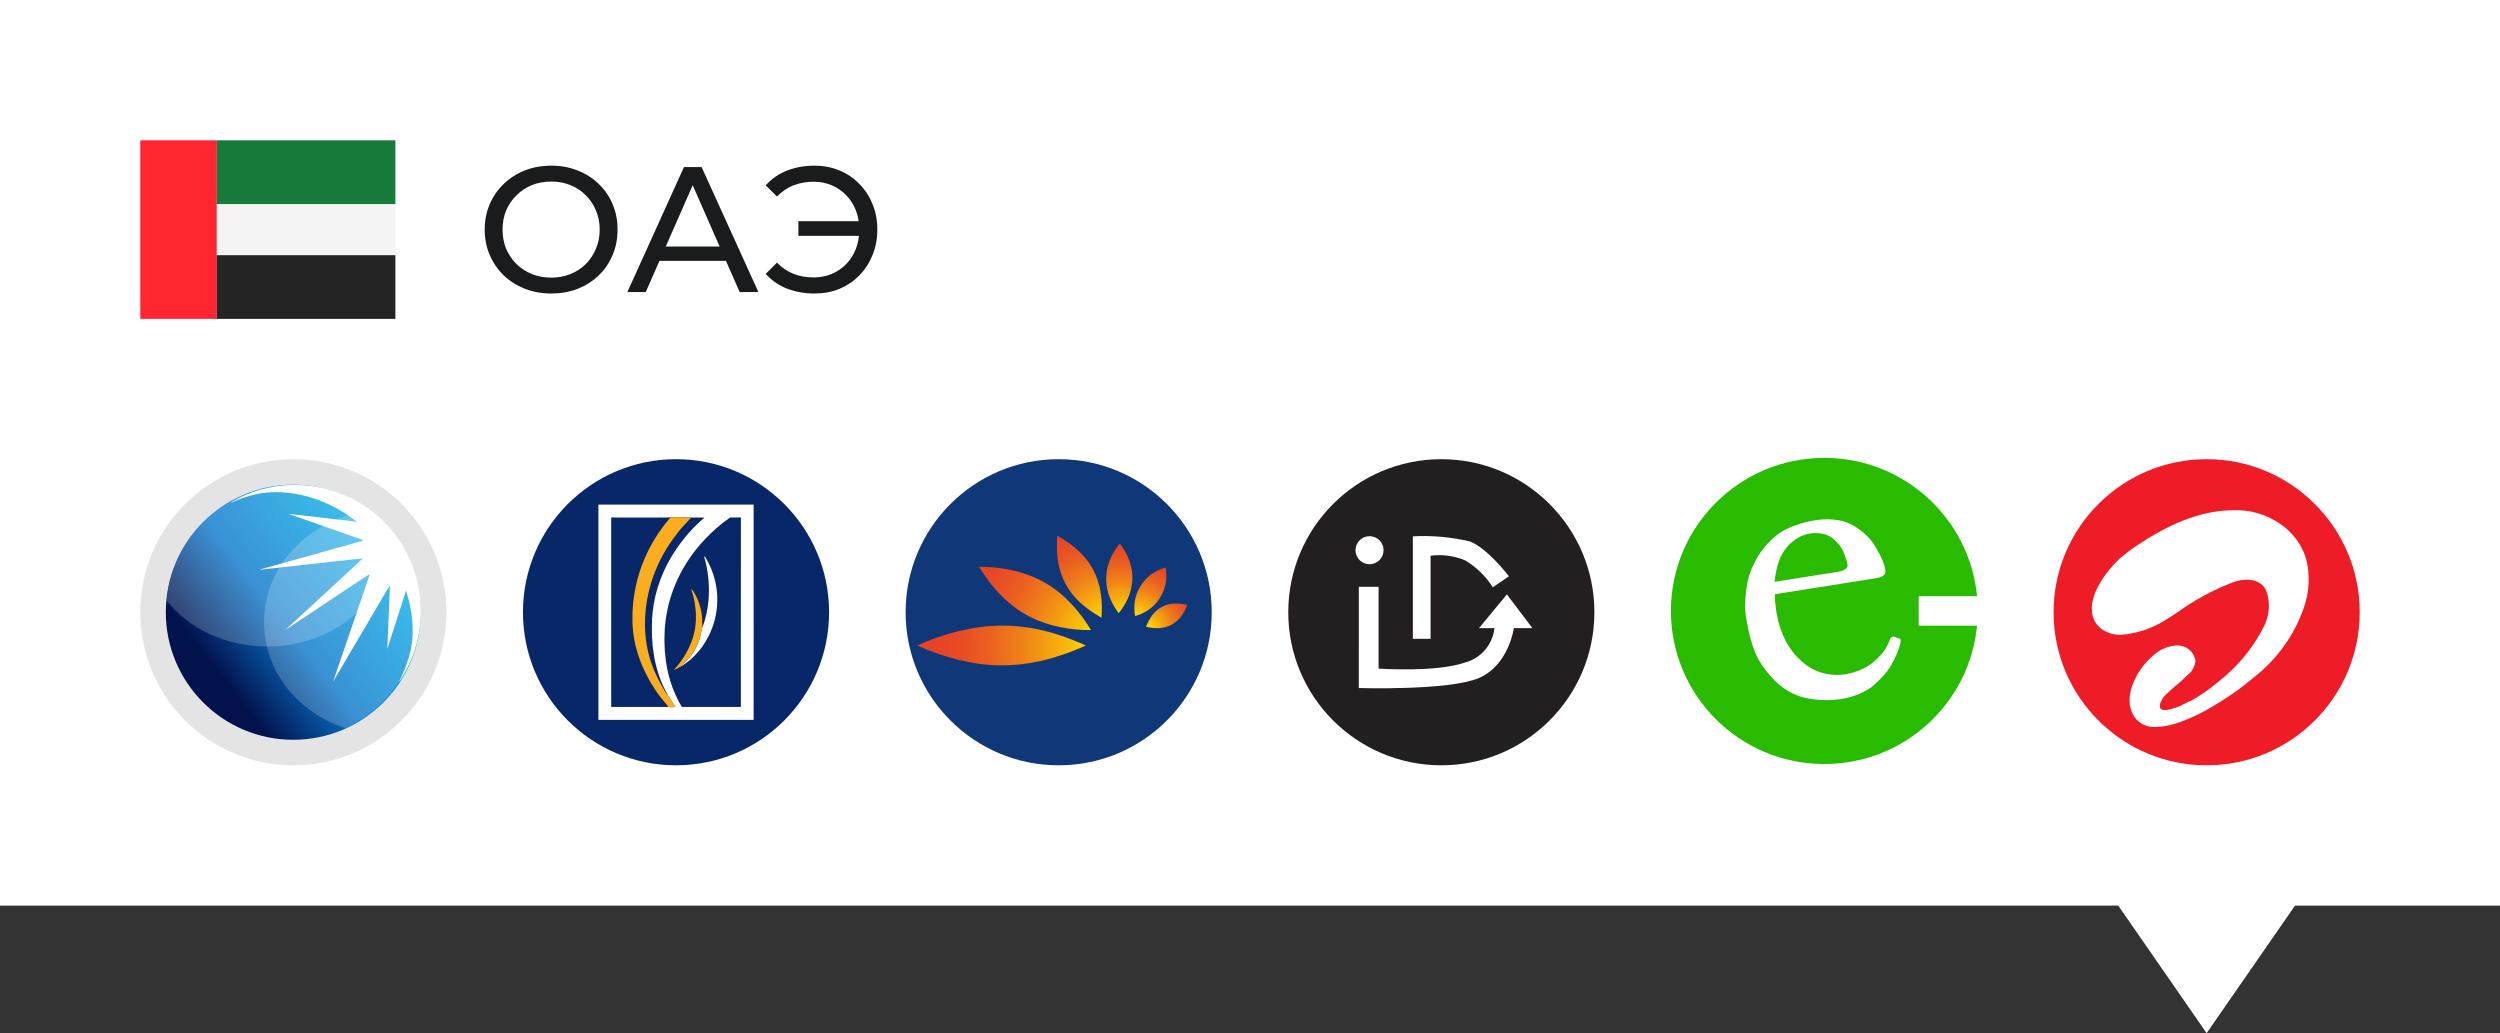 <svg width="196" height="81" viewBox="0 0 196 81" fill="none" xmlns="http://www.w3.org/2000/svg">
<rect x="0" y="0" width="196" height="81" fill="#333333" stroke="none"/>
<rect width="196" height="71" fill="white"/>
<rect x="11" y="11" width="6" height="14" fill="#FF2632"/>
<rect x="17" y="20" width="14" height="5" fill="#242424"/>
<rect x="17" y="16" width="14" height="4" fill="#F4F4F4"/>
<rect x="17" y="11" width="14" height="5" fill="#187B3C"/>
<path d="M62.594 18.49V17.342H67.844V18.49H62.594ZM63.854 12.988C64.563 12.988 65.216 13.114 65.814 13.366C66.411 13.609 66.929 13.959 67.368 14.416C67.816 14.864 68.161 15.391 68.404 15.998C68.656 16.605 68.782 17.272 68.782 18C68.782 18.728 68.656 19.395 68.404 20.002C68.161 20.609 67.816 21.141 67.368 21.598C66.929 22.046 66.411 22.396 65.814 22.648C65.216 22.891 64.563 23.012 63.854 23.012C63.07 23.012 62.346 22.881 61.684 22.62C61.031 22.359 60.48 21.976 60.032 21.472L60.914 20.59C61.306 20.991 61.74 21.285 62.216 21.472C62.701 21.659 63.224 21.752 63.784 21.752C64.297 21.752 64.773 21.659 65.212 21.472C65.65 21.285 66.028 21.029 66.346 20.702C66.672 20.366 66.924 19.969 67.102 19.512C67.279 19.045 67.368 18.541 67.368 18C67.368 17.459 67.279 16.959 67.102 16.502C66.924 16.035 66.672 15.639 66.346 15.312C66.028 14.976 65.65 14.715 65.212 14.528C64.773 14.341 64.297 14.248 63.784 14.248C63.224 14.248 62.701 14.341 62.216 14.528C61.74 14.715 61.306 15.009 60.914 15.41L60.032 14.528C60.48 14.024 61.031 13.641 61.684 13.38C62.346 13.119 63.07 12.988 63.854 12.988Z" fill="#1A1B1D"/>
<path d="M49.184 22.9L53.622 13.1H55.008L59.46 22.9H57.99L54.028 13.884H54.588L50.626 22.9H49.184ZM51.074 20.45L51.452 19.33H56.968L57.374 20.45H51.074Z" fill="#1A1B1D"/>
<path d="M43.222 23.012C42.475 23.012 41.78 22.886 41.136 22.634C40.501 22.382 39.951 22.032 39.484 21.584C39.017 21.127 38.653 20.595 38.392 19.988C38.131 19.381 38 18.719 38 18C38 17.281 38.131 16.619 38.392 16.012C38.653 15.405 39.017 14.878 39.484 14.43C39.951 13.973 40.501 13.618 41.136 13.366C41.771 13.114 42.466 12.988 43.222 12.988C43.969 12.988 44.655 13.114 45.28 13.366C45.915 13.609 46.465 13.959 46.932 14.416C47.408 14.864 47.772 15.391 48.024 15.998C48.285 16.605 48.416 17.272 48.416 18C48.416 18.728 48.285 19.395 48.024 20.002C47.772 20.609 47.408 21.141 46.932 21.598C46.465 22.046 45.915 22.396 45.28 22.648C44.655 22.891 43.969 23.012 43.222 23.012ZM43.222 21.766C43.763 21.766 44.263 21.673 44.72 21.486C45.187 21.299 45.588 21.038 45.924 20.702C46.269 20.357 46.535 19.955 46.722 19.498C46.918 19.041 47.016 18.541 47.016 18C47.016 17.459 46.918 16.959 46.722 16.502C46.535 16.045 46.269 15.648 45.924 15.312C45.588 14.967 45.187 14.701 44.72 14.514C44.263 14.327 43.763 14.234 43.222 14.234C42.671 14.234 42.163 14.327 41.696 14.514C41.239 14.701 40.837 14.967 40.492 15.312C40.147 15.648 39.876 16.045 39.68 16.502C39.493 16.959 39.4 17.459 39.4 18C39.4 18.541 39.493 19.041 39.68 19.498C39.876 19.955 40.147 20.357 40.492 20.702C40.837 21.038 41.239 21.299 41.696 21.486C42.163 21.673 42.671 21.766 43.222 21.766Z" fill="#1A1B1D"/>
<circle cx="23" cy="48" r="12" fill="#E4E4E4"/>
<g clip-path="url(#clip0_676_763)">
<path d="M22.993 57.999C28.512 57.999 32.986 53.522 32.986 48C32.986 42.477 28.512 38 22.993 38C17.474 38 13 42.477 13 48C13 53.522 17.474 57.999 22.993 57.999Z" fill="url(#paint0_linear_676_763)"/>
<path d="M18.142 39.361C19.548 38.537 21.162 38.076 22.79 38.024C24.427 37.968 26.078 38.325 27.542 39.06C29.243 39.908 30.684 41.262 31.645 42.9C32.458 44.282 32.923 45.865 32.989 47.466C33.082 49.464 32.55 51.486 31.48 53.177C31.418 53.271 31.37 53.38 31.274 53.447C31.705 52.636 32.021 51.764 32.22 50.867C32.278 50.615 32.303 50.357 32.324 50.099C32.4 49.196 32.32 48.283 32.129 47.399C32.093 47.206 32.04 47.018 31.989 46.83C31.942 46.654 31.886 46.482 31.831 46.31C31.454 47.491 31.072 48.671 30.695 49.852C30.587 50.195 30.477 50.538 30.361 50.878C30.378 50.639 30.381 50.399 30.394 50.16C30.405 49.926 30.412 49.692 30.425 49.458C30.431 49.328 30.437 49.198 30.439 49.068C30.455 48.741 30.469 48.413 30.481 48.085C30.506 47.72 30.506 47.353 30.529 46.987C30.55 46.632 30.56 46.276 30.563 45.92C30.184 46.494 29.853 47.1 29.5 47.691C29.283 48.066 29.056 48.434 28.842 48.811C28.613 49.202 28.378 49.588 28.154 49.98C27.981 50.276 27.804 50.569 27.633 50.864C27.484 51.122 27.328 51.376 27.18 51.634C26.947 52.038 26.705 52.436 26.471 52.84C26.353 53.043 26.235 53.246 26.112 53.445C26.151 53.325 26.192 53.207 26.233 53.089C26.32 52.836 26.404 52.582 26.493 52.331C26.58 52.076 26.665 51.821 26.754 51.567C26.833 51.342 26.906 51.116 26.985 50.891C27.073 50.639 27.156 50.386 27.244 50.134C27.356 49.811 27.46 49.485 27.578 49.164C27.658 48.937 27.727 48.706 27.812 48.48C27.906 48.208 27.994 47.933 28.09 47.661C28.237 47.251 28.366 46.834 28.515 46.424C28.679 45.948 28.837 45.468 28.998 44.992C28.462 45.335 27.931 45.684 27.405 46.042C26.938 46.358 26.461 46.659 25.995 46.978C25.72 47.162 25.441 47.341 25.167 47.528C24.812 47.766 24.453 47.999 24.099 48.238C23.743 48.479 23.383 48.712 23.026 48.95C22.914 49.024 22.802 49.1 22.692 49.176C22.603 49.237 22.511 49.293 22.418 49.346C22.485 49.278 22.555 49.211 22.628 49.147C22.834 48.964 23.032 48.773 23.237 48.588C23.457 48.389 23.672 48.184 23.892 47.984C23.996 47.889 24.1 47.793 24.205 47.699C24.612 47.329 25.009 46.949 25.417 46.58C25.691 46.336 25.955 46.081 26.227 45.833C26.541 45.561 26.833 45.266 27.144 44.99C27.58 44.592 28.012 44.189 28.44 43.782C27.937 43.832 27.434 43.88 26.932 43.941C26.516 43.991 26.097 44.024 25.681 44.079C25.406 44.11 25.131 44.138 24.857 44.17C24.321 44.237 23.782 44.281 23.246 44.35C23.171 44.357 23.096 44.366 23.022 44.375C22.756 44.408 22.488 44.431 22.222 44.464C21.974 44.494 21.725 44.517 21.478 44.547C21.231 44.577 20.983 44.599 20.737 44.629L20.685 44.636C20.598 44.646 20.511 44.656 20.424 44.665V44.634C20.513 44.608 20.604 44.587 20.695 44.562C20.93 44.496 21.165 44.426 21.401 44.363C21.864 44.24 22.322 44.103 22.784 43.977C23.256 43.854 23.722 43.709 24.194 43.586C24.895 43.395 25.592 43.189 26.292 42.995C27.022 42.803 27.747 42.588 28.473 42.386C28.473 42.377 28.472 42.361 28.472 42.353C28.192 42.237 27.902 42.144 27.616 42.044C27.211 41.91 26.815 41.752 26.41 41.618C26.065 41.503 25.727 41.371 25.383 41.257C25.069 41.151 24.761 41.033 24.447 40.928C24.093 40.807 23.743 40.674 23.388 40.554C23.244 40.504 23.1 40.453 22.956 40.402C22.851 40.365 22.745 40.328 22.639 40.293C22.674 40.295 22.743 40.298 22.777 40.3C23.008 40.329 23.238 40.356 23.468 40.382C24.169 40.468 24.873 40.543 25.575 40.623C26.376 40.726 27.18 40.811 27.981 40.907C27.895 40.838 27.808 40.77 27.718 40.707C27.401 40.476 27.08 40.248 26.741 40.052C26.601 39.97 26.46 39.888 26.317 39.813C26.06 39.677 25.801 39.545 25.534 39.431C24.628 39.037 23.668 38.76 22.685 38.648C21.758 38.54 20.806 38.555 19.899 38.791C19.276 38.95 18.659 39.148 18.08 39.428C18.096 39.411 18.126 39.377 18.142 39.36V39.361Z" fill="white"/>
<path opacity="0.2" d="M13.061 47.082C14.749 49.251 17.654 50.683 20.956 50.683C26.171 50.683 30.398 47.112 30.398 42.706C30.398 42.158 30.333 41.624 30.208 41.107C28.392 39.204 25.831 38.019 22.993 38.019C17.794 38.019 13.524 42 13.061 47.082Z" fill="white"/>
<path opacity="0.2" d="M29.128 40.059C24.391 40.53 20.703 44.255 20.703 48.78C20.703 52.637 23.381 55.912 27.104 57.088C30.541 55.462 32.916 51.977 32.916 47.94C32.916 44.755 31.438 41.915 29.128 40.059Z" fill="white"/>
</g>
<g clip-path="url(#clip1_676_763)">
<path d="M53 60C59.627 60 65 54.627 65 48C65 41.373 59.627 36 53 36C46.373 36 41 41.373 41 48C41 54.627 46.373 60 53 60Z" fill="#082768"/>
<path d="M46.915 39.597C46.914 39.543 46.988 39.569 47.021 39.562C51.042 39.562 55.063 39.564 59.084 39.561C59.088 42.864 59.085 46.166 59.086 49.469C59.084 51.792 59.088 54.116 59.084 56.439C55.028 56.438 50.972 56.437 46.916 56.44C46.913 50.825 46.915 45.211 46.915 39.597L46.915 39.597ZM52.57 40.556L52.563 40.564C52.429 40.558 52.295 40.579 52.161 40.574C50.928 40.573 49.694 40.574 48.46 40.573C48.332 40.573 48.204 40.578 48.077 40.565C48.024 40.563 47.959 40.553 47.918 40.595C47.917 45.538 47.919 50.481 47.917 55.424C49.417 55.424 50.916 55.43 52.415 55.421C52.576 55.467 52.752 55.435 52.917 55.428L52.958 55.395L52.915 55.389C52.877 55.271 52.789 55.179 52.724 55.075C52.609 54.914 52.522 54.734 52.398 54.579C52.212 54.22 52.02 53.863 51.867 53.487C51.519 52.652 51.3 51.765 51.197 50.867C51.144 50.558 51.16 50.243 51.118 49.933C51.11 49.459 51.105 48.985 51.12 48.511C51.154 48.332 51.143 48.15 51.168 47.97C51.361 46.215 52.017 44.522 53.009 43.064C53.635 42.143 54.379 41.301 55.228 40.581C54.887 40.561 54.544 40.58 54.202 40.573C54.012 40.547 53.821 40.562 53.631 40.559C53.277 40.557 52.924 40.563 52.57 40.555L52.57 40.556ZM55.274 42.269C53.748 43.872 52.66 45.909 52.27 48.094C52.195 48.48 52.159 48.872 52.118 49.262C52.108 49.693 52.075 50.124 52.101 50.556C52.126 50.783 52.098 51.015 52.143 51.24C52.259 52.709 52.694 54.16 53.456 55.425C54.999 55.424 56.542 55.427 58.085 55.423C58.081 53.566 58.084 51.708 58.083 49.851C58.085 46.76 58.08 43.668 58.086 40.577C57.991 40.567 57.896 40.555 57.802 40.568C57.61 40.586 57.415 40.559 57.224 40.581C56.516 41.072 55.866 41.644 55.273 42.269L55.274 42.269Z" fill="white"/>
<path d="M55.198 43.606C55.3 43.643 55.331 43.757 55.386 43.839C55.809 44.567 56.074 45.382 56.189 46.214C56.287 47.062 56.23 47.929 55.993 48.75C55.675 49.865 55.052 50.898 54.181 51.668C53.896 51.909 53.597 52.142 53.261 52.308C53.437 52.119 53.664 51.985 53.838 51.792C54.148 51.5 54.374 51.132 54.57 50.756C54.7 50.507 54.798 50.242 54.877 49.972C54.953 49.717 54.985 49.45 55.058 49.194C55.329 48.533 55.473 47.826 55.542 47.117C55.635 46.089 55.557 45.045 55.314 44.042C55.278 43.896 55.228 43.754 55.198 43.606H55.198Z" fill="white"/>
<path d="M52.57 40.555C52.923 40.563 53.277 40.557 53.63 40.559C53.821 40.562 54.012 40.547 54.202 40.573C54.027 40.754 53.849 40.931 53.685 41.122C53.333 41.48 53.032 41.885 52.74 42.294C52 43.311 51.437 44.453 51.061 45.652C50.519 47.416 50.396 49.324 50.816 51.127C51.079 52.263 51.599 53.32 52.201 54.312C52.259 54.406 52.325 54.496 52.398 54.579C52.522 54.734 52.608 54.914 52.724 55.075C52.788 55.179 52.877 55.271 52.915 55.389L52.958 55.395L52.917 55.428C52.752 55.435 52.575 55.467 52.415 55.421C52.027 54.969 51.64 54.511 51.322 54.006C50.701 53.044 50.202 51.998 49.901 50.891C49.765 50.417 49.676 49.93 49.628 49.439C49.622 49.223 49.581 49.01 49.588 48.794C49.592 48.432 49.571 48.067 49.607 47.706C49.681 46.498 49.947 45.301 50.382 44.172C50.824 43.036 51.439 41.969 52.195 41.015C52.312 40.859 52.449 40.721 52.563 40.564L52.57 40.555H52.57Z" fill="#FBAD20"/>
<path d="M54.198 46.182C54.232 46.204 54.263 46.23 54.291 46.261C54.735 46.912 54.99 47.685 55.049 48.47C55.062 48.711 55.039 48.953 55.058 49.194C54.985 49.45 54.953 49.716 54.877 49.972C54.798 50.242 54.699 50.506 54.57 50.756C54.374 51.132 54.148 51.499 53.837 51.792C53.664 51.985 53.437 52.119 53.261 52.308C53.147 52.404 53.005 52.461 52.867 52.515C52.911 52.388 53.032 52.315 53.109 52.211C53.464 51.769 53.774 51.288 54.016 50.775C54.283 50.207 54.479 49.6 54.528 48.972C54.576 48.66 54.553 48.343 54.555 48.029C54.519 47.586 54.464 47.143 54.348 46.714C54.309 46.533 54.231 46.364 54.198 46.182H54.198Z" fill="#FBAD20"/>
</g>
<circle cx="83" cy="48" r="12" fill="#103778"/>
<path d="M91.837 48.984C92.472 48.648 92.829 48.072 93.082 47.426C92.404 47.271 91.728 47.243 91.093 47.58C90.458 47.916 90.102 48.491 89.849 49.138C90.526 49.292 91.201 49.321 91.837 48.984Z" fill="url(#paint1_radial_676_763)"/>
<path d="M90.941 46.872C90.384 47.758 89.644 48.106 88.989 48.302C88.88 47.627 88.874 46.81 89.432 45.923C89.989 45.036 90.729 44.688 91.384 44.493C91.492 45.167 91.498 45.986 90.941 46.872V46.872Z" fill="url(#paint2_radial_676_763)"/>
<path d="M88.778 45.357C88.798 44.091 88.192 43.137 87.796 42.605C87.361 43.155 86.748 44.065 86.726 45.324C86.707 46.491 87.213 47.415 87.707 48.077C88.222 47.422 88.758 46.527 88.778 45.358V45.357Z" fill="url(#paint3_radial_676_763)"/>
<path d="M85.688 44.64C84.924 43.223 83.691 42.457 82.885 42C82.843 42.95 82.771 44.347 83.551 45.792C84.261 47.108 85.339 47.837 86.354 48.431C86.433 47.262 86.384 45.929 85.688 44.64Z" fill="url(#paint4_radial_676_763)"/>
<path d="M81.867 45.65C80.104 44.652 78.089 44.423 76.767 44.439C77.403 45.535 78.628 47.166 80.432 48.187C82.168 49.169 84.132 49.413 85.532 49.397C84.792 48.159 83.605 46.634 81.867 45.65Z" fill="url(#paint5_radial_676_763)"/>
<path d="M78.524 49.047C76.329 49.047 73.877 49.699 71.918 50.606C73.907 51.508 76.268 52.165 78.524 52.165C80.321 52.165 82.469 51.815 85.129 50.606C82.219 49.298 80.203 49.047 78.524 49.047Z" fill="url(#paint6_radial_676_763)"/>
<g clip-path="url(#clip2_676_763)">
<path d="M113 60C119.627 60 125 54.627 125 48C125 41.373 119.627 36 113 36C106.373 36 101 41.373 101 48C101 54.627 106.373 60 113 60Z" fill="#231F20"/>
<path d="M106.532 46.007H108.082V52.419C108.082 52.419 112.583 52.735 114.853 51.942C115.465 51.78 116.015 51.435 116.428 50.954C116.841 50.473 117.097 49.878 117.164 49.248H115.948L118.142 46.602L120.142 49.248H118.687C118.687 49.248 118.286 52.156 115.946 53.157C113.606 54.158 106.531 53.943 106.531 53.943L106.532 46.007Z" fill="white"/>
<path d="M110.769 50.085V42.049C112.269 41.968 113.774 42.103 115.236 42.449C116.63 42.981 118.299 45.181 118.299 45.181L117.034 46.043C116.496 45.191 115.768 44.476 114.906 43.953C114.042 43.578 113.092 43.445 112.157 43.568V50.082L110.769 50.085Z" fill="white"/>
<path d="M107.371 44.236C107.979 44.236 108.471 43.744 108.471 43.136C108.471 42.529 107.979 42.036 107.371 42.036C106.764 42.036 106.271 42.529 106.271 43.136C106.271 43.744 106.764 44.236 107.371 44.236Z" fill="white"/>
</g>
<path d="M131 47.899C131 41.271 136.385 35.899 143.028 35.899C149.28 35.899 154.418 40.659 155 46.744H150.425V49.053H155C154.418 55.139 149.28 59.899 143.028 59.899C136.385 59.899 131 54.526 131 47.899Z" fill="#29BB00"/>
<path d="M147.002 45.345C147.257 45.305 147.475 45.238 147.623 45.15C147.773 45.061 147.848 44.918 147.813 44.697C147.742 44.252 147.519 43.67 147.122 43.017C146.752 42.327 146.169 41.736 145.374 41.244C144.615 40.778 143.611 40.611 142.397 40.771C141.602 40.897 140.823 41.117 140.094 41.46C139.367 41.803 138.711 42.394 138.117 43.172C137.426 44.158 137.031 45.163 136.923 46.125C136.783 47.089 136.781 47.903 136.914 48.532C137.085 49.611 137.327 50.516 137.633 51.216C137.945 51.947 138.448 52.648 139.109 53.325C139.849 54.084 140.703 54.536 141.648 54.744C142.59 54.92 143.537 54.934 144.459 54.788C145.408 54.605 146.173 54.29 146.813 53.798C147.415 53.281 147.917 52.745 148.276 52.137C148.604 51.532 148.847 51.006 148.967 50.531C149.005 50.362 149.017 50.23 149.006 50.167C148.996 50.103 148.955 50.045 148.892 50.055L148.442 49.899C148.379 49.908 148.347 49.913 148.288 49.955C148.23 49.997 148.203 50.033 148.182 50.102C147.981 50.687 147.616 51.265 147.014 51.783C146.417 52.332 145.657 52.68 144.676 52.867C143.367 53.042 142.205 52.705 141.217 51.821C140.23 50.936 139.577 49.705 139.294 48.124C139.178 47.394 139.13 46.881 139.148 46.586L147.002 45.345ZM139.124 45.614C139.255 44.39 139.57 43.495 140.094 42.891C140.618 42.289 141.245 41.928 141.945 41.818C142.617 41.745 143.188 41.849 143.593 42.143C143.998 42.437 144.318 42.809 144.516 43.234C144.682 43.662 144.801 44.002 144.841 44.256C144.866 44.414 144.817 44.519 144.7 44.603C144.557 44.723 144.339 44.79 144.053 44.835L139.124 45.614Z" fill="white"/>
<circle cx="173" cy="48" r="12" fill="#EE1C27"/>
<path d="M178.759 41.069C177.687 40.322 176.388 39.948 175.071 40.006C172.913 40.006 170.591 40.81 168.11 42.397L168.045 42.446L167.794 42.599L167.6 42.725C167.099 43.059 166.619 43.421 166.162 43.809C165.112 44.802 163.918 46.445 164.004 47.85C164.01 48.126 164.077 48.398 164.201 48.647C164.325 48.895 164.504 49.115 164.723 49.29C165.18 49.62 165.737 49.79 166.305 49.772C167.593 49.663 168.831 49.235 169.901 48.528L170.08 48.416L170.576 48.094L170.742 47.983C172.071 47.029 173.521 46.247 175.056 45.655C175.405 45.524 175.775 45.453 176.149 45.445C176.307 45.445 176.464 45.464 176.616 45.501C176.844 45.541 177.058 45.633 177.241 45.771C177.423 45.908 177.569 46.087 177.666 46.291C177.841 46.765 177.911 47.269 177.873 47.771C177.834 48.273 177.688 48.762 177.443 49.206C176.611 50.83 175.429 52.26 173.978 53.401C173.277 54.001 172.516 54.53 171.705 54.981H171.641C171.305 55.175 170.954 55.343 170.591 55.484H170.541C170.442 55.525 170.341 55.56 170.239 55.589C168.657 56.008 169.62 54.645 169.62 54.645C169.982 54.271 170.369 53.921 170.778 53.596C170.994 53.408 171.216 53.205 171.439 52.981L171.49 52.932C171.675 52.794 171.828 52.617 171.937 52.416C172.047 52.214 172.11 51.992 172.122 51.765C172.064 51.437 171.887 51.139 171.624 50.926C171.36 50.714 171.027 50.599 170.684 50.604H170.612C169.984 50.654 169.389 50.899 168.915 51.303C168.471 51.661 168.085 52.083 167.772 52.555C167.326 53.205 166.464 54.869 167.326 56.19C167.512 56.46 167.769 56.677 168.07 56.818C168.37 56.96 168.705 57.02 169.038 56.994C169.711 56.965 170.375 56.826 171.001 56.582C171.983 56.216 172.92 55.747 173.798 55.183L174.028 55.044C174.979 54.462 175.881 53.808 176.724 53.086C178.514 51.685 179.858 49.818 180.6 47.703C181.06 46.44 181.125 45.073 180.787 43.774C180.447 42.674 179.732 41.72 178.759 41.069Z" fill="white"/>
<path d="M173 81L165.206 69.75L180.794 69.75L173 81Z" fill="white"/>
<defs>
<linearGradient id="paint0_linear_676_763" x1="17.009" y1="52.637" x2="32.82" y2="40.403" gradientUnits="userSpaceOnUse">
<stop stop-color="#02124D"/>
<stop offset="0.33" stop-color="#0977CA"/>
<stop offset="0.81" stop-color="#08AEE7"/>
<stop offset="1" stop-color="#96CCEF"/>
</linearGradient>
<radialGradient id="paint1_radial_676_763" cx="0" cy="0" r="1" gradientUnits="userSpaceOnUse" gradientTransform="translate(90.085 49.174) scale(3.848 3.848)">
<stop stop-color="#FFDC04"/>
<stop offset="0.21" stop-color="#F8B00D"/>
<stop offset="0.46" stop-color="#F08218"/>
<stop offset="0.69" stop-color="#EB6020"/>
<stop offset="0.88" stop-color="#E84B25"/>
<stop offset="1" stop-color="#E74427"/>
</radialGradient>
<radialGradient id="paint2_radial_676_763" cx="0" cy="0" r="1" gradientUnits="userSpaceOnUse" gradientTransform="translate(89.221 48.333) scale(4.52 4.52)">
<stop stop-color="#FFDC04"/>
<stop offset="0.21" stop-color="#F8B00D"/>
<stop offset="0.46" stop-color="#F08218"/>
<stop offset="0.69" stop-color="#EB6020"/>
<stop offset="0.88" stop-color="#E84B25"/>
<stop offset="1" stop-color="#E74427"/>
</radialGradient>
<radialGradient id="paint3_radial_676_763" cx="0" cy="0" r="1" gradientUnits="userSpaceOnUse" gradientTransform="translate(87.934 48.107) scale(5.655 5.655)">
<stop stop-color="#FFDC04"/>
<stop offset="0.21" stop-color="#F8B00D"/>
<stop offset="0.46" stop-color="#F08218"/>
<stop offset="0.69" stop-color="#EB6020"/>
<stop offset="0.88" stop-color="#E84B25"/>
<stop offset="1" stop-color="#E74427"/>
</radialGradient>
<radialGradient id="paint4_radial_676_763" cx="0" cy="0" r="1" gradientUnits="userSpaceOnUse" gradientTransform="translate(86.574 48.464) scale(7.316)">
<stop stop-color="#FFDC04"/>
<stop offset="0.21" stop-color="#F8B00D"/>
<stop offset="0.46" stop-color="#F08218"/>
<stop offset="0.69" stop-color="#EB6020"/>
<stop offset="0.88" stop-color="#E84B25"/>
<stop offset="1" stop-color="#E74427"/>
</radialGradient>
<radialGradient id="paint5_radial_676_763" cx="0" cy="0" r="1" gradientUnits="userSpaceOnUse" gradientTransform="translate(85.941 49.496) scale(10.561 10.561)">
<stop stop-color="#FFDC04"/>
<stop offset="0.2" stop-color="#F8B00D"/>
<stop offset="0.44" stop-color="#F08218"/>
<stop offset="0.65" stop-color="#EB6020"/>
<stop offset="0.83" stop-color="#E84B25"/>
<stop offset="0.94" stop-color="#E74427"/>
</radialGradient>
<radialGradient id="paint6_radial_676_763" cx="0" cy="0" r="1" gradientUnits="userSpaceOnUse" gradientTransform="translate(85.589 50.634) scale(13.612 13.612)">
<stop stop-color="#FFDC04"/>
<stop offset="0.18" stop-color="#F8B00D"/>
<stop offset="0.4" stop-color="#F08218"/>
<stop offset="0.6" stop-color="#EB6020"/>
<stop offset="0.76" stop-color="#E84B25"/>
<stop offset="0.87" stop-color="#E74427"/>
</radialGradient>
<clipPath id="clip0_676_763">
<rect width="20" height="20" fill="white" transform="translate(13 38)"/>
</clipPath>
<clipPath id="clip1_676_763">
<rect width="24" height="24" fill="white" transform="translate(41 36)"/>
</clipPath>
<clipPath id="clip2_676_763">
<rect width="24" height="24" fill="white" transform="translate(101 36)"/>
</clipPath>
</defs>
</svg>
